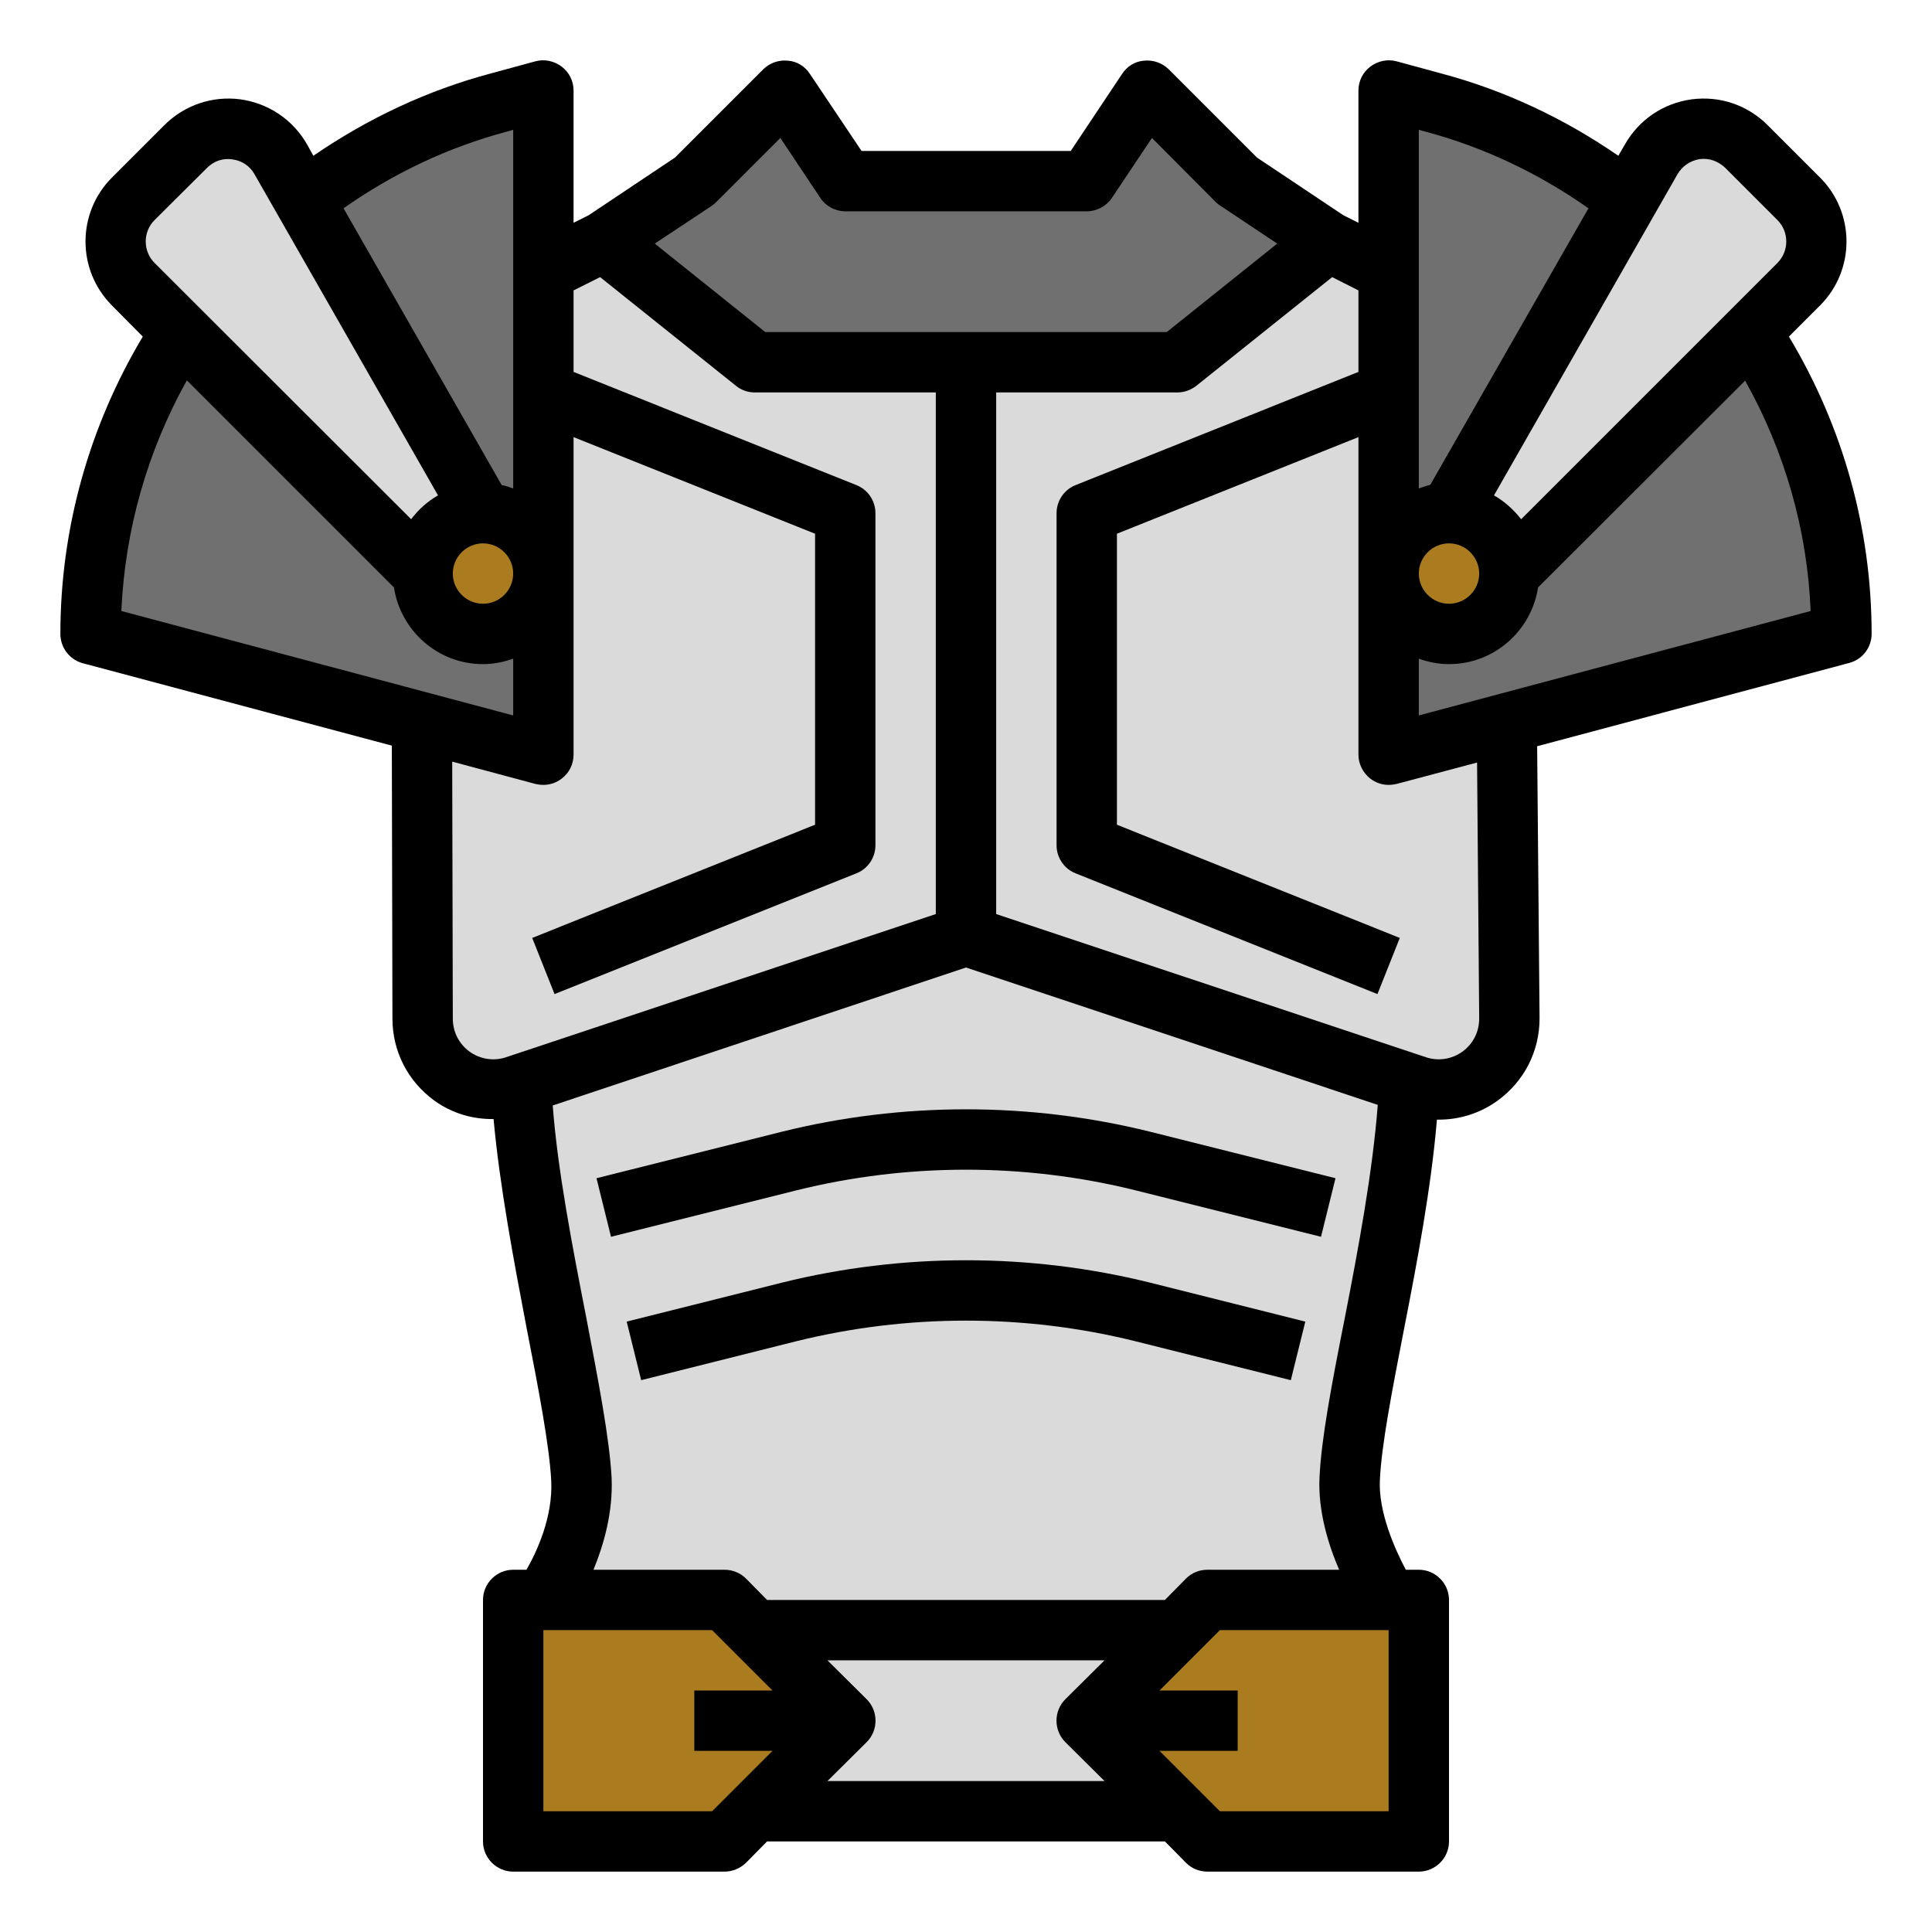 <svg xmlns="http://www.w3.org/2000/svg" viewBox="0 0 64 64" width="64" height="64">
	<style>
		tspan { white-space:pre }
		.shp0 { fill: #707070 } 
		.shp1 { fill: #dadada } 
		.shp2 { fill: #ab7b20 } 
		.shp3 { fill: #000000 } 
	</style>
	<path id="Layer" class="shp0" d="M58 11L58 11L53.94 6.61C52.06 5.15 49.88 4.04 47.47 3.39L46 3L46 25L61 21C61 17.34 59.91 13.89 58 11Z" />
	<path id="Layer" class="shp0" d="M10.06 6.61L6 11C4.09 13.89 3 17.34 3 21L18 25L18 3L16.53 3.39C14.12 4.04 11.94 5.15 10.06 6.61L10.06 6.61Z" />
	<g id="Layer">
		<path id="Layer" class="shp1" d="M50 19L58 11L58 11L59.59 9.41C60.37 8.63 60.37 7.37 59.59 6.59L57.85 4.85C56.92 3.92 55.35 4.13 54.7 5.27L48 17C49.1 17 50 17.89 50 19Z" />
		<path id="Layer" class="shp1" d="M49.91 23.96L46 25L46 19L46 13L46 9L44 8L39 12L32 12L25 12L20 8L18 9L18 13L18 19L18 25L13.98 23.93L14 33.74C14 35.35 15.57 36.48 17.09 35.97L17.26 35.91L32 31L46.91 35.97C48.43 36.48 50 35.35 50 33.74L49.91 23.96Z" />
		<path id="Layer" class="shp1" d="M16 17L9.3 5.27C8.64 4.13 7.08 3.92 6.15 4.85L4.41 6.59C3.63 7.37 3.63 8.63 4.41 9.41L6 11L14 19C14 17.89 14.89 17 16 17Z" />
		<path id="Layer" class="shp1" d="M25 60L39 60L36 57L39 54L25 54L28 57L25 60Z" />
	</g>
	<path id="Layer" class="shp2" d="M41 57L36 57L39 60L40 61L47 61L47 53L46 53L40 53L39 54L36 57L41 57Z" />
	<path id="Layer" class="shp0" d="M32 12L39 12L44 8L41 6L38 3L36 6L28 6L26 3L23 6L20 8L25 12L32 12Z" />
	<path id="Layer" class="shp2" d="M17 61L24 61L25 60L28 57L23 57L28 57L25 54L24 53L18 53L17 53L17 61Z" />
	<path id="Layer" class="shp2" d="M16 21C14.89 21 14 20.11 14 19C14 17.89 14.89 17 16 17C17.11 17 18 17.89 18 19C18 20.11 17.11 21 16 21Z" />
	<path id="Layer" class="shp2" d="M48 21C46.89 21 46 20.11 46 19C46 17.89 46.89 17 48 17C49.11 17 50 17.89 50 19C50 20.11 49.11 21 48 21Z" />
	<path id="Layer" class="shp1" d="M17.26 35.91C17.43 40.12 19.12 46.21 19.26 49C19.36 51.1 18 53 18 53L46 53C46 53 44.62 50.92 44.71 49C44.84 46.19 46.52 40.28 46.7 35.9L32 31L17.26 35.91Z" />
	<path id="Layer" class="shp1" d="M32 31L17.26 35.91C17.32 37.29 17.54 38.87 17.81 40.47L31.98 34.96L46.22 40.07C46.46 38.62 46.65 37.2 46.7 35.9L32 31Z" />
	<path id="Layer" fill-rule="evenodd" class="shp3" d="M59.26 11.15C61.05 14.13 62 17.52 62 21C62 21.45 61.69 21.85 61.26 21.96L50.92 24.72L51 33.73C51 34.83 50.49 35.82 49.61 36.46C49.03 36.88 48.35 37.09 47.66 37.09C47.64 37.09 47.62 37.09 47.6 37.09C47.41 39.35 46.94 41.84 46.5 44.08C46.12 46.04 45.76 47.88 45.71 49.04C45.66 50.07 46.19 51.29 46.57 52L47 52C47.55 52 48 52.45 48 53L48 61C48 61.55 47.55 62 47 62L40 62C39.73 62 39.48 61.9 39.29 61.71L38.59 61L25.41 61L24.71 61.71C24.52 61.89 24.27 62 24 62L17 62C16.45 62 16 61.55 16 61L16 53C16 52.45 16.45 52 17 52L17.44 52C17.78 51.41 18.32 50.25 18.26 49.05C18.2 47.89 17.84 46.01 17.45 44.02C17.02 41.77 16.55 39.27 16.35 37.07C15.66 37.08 14.97 36.88 14.39 36.46C13.51 35.82 13 34.83 13 33.74L12.98 24.7L2.74 21.97C2.3 21.85 2 21.45 2 21C2 17.52 2.95 14.13 4.73 11.15L3.71 10.12C2.54 8.95 2.54 7.05 3.71 5.88L5.44 4.15C6.11 3.48 7.03 3.17 7.96 3.29C8.89 3.42 9.7 3.96 10.17 4.78L10.38 5.16C12.19 3.92 14.16 2.99 16.27 2.43L17.74 2.03C18.04 1.95 18.36 2.02 18.61 2.21C18.86 2.4 19 2.69 19 3L19 7.38L19.5 7.13L22.36 5.22L25.29 2.29C25.51 2.08 25.8 1.98 26.1 2.01C26.4 2.03 26.67 2.2 26.83 2.45L28.54 5L35.47 5L37.17 2.45C37.33 2.2 37.6 2.03 37.9 2.01C38.2 1.98 38.49 2.08 38.71 2.29L41.64 5.22L44.5 7.13L45 7.38L45 3C45 2.69 45.14 2.4 45.39 2.21C45.64 2.02 45.96 1.95 46.26 2.03L47.73 2.43C49.84 2.99 51.81 3.92 53.61 5.16L53.83 4.78C54.3 3.96 55.1 3.42 56.04 3.29C56.98 3.17 57.89 3.48 58.56 4.15L60.29 5.88C61.46 7.05 61.46 8.95 60.29 10.12L59.26 11.15ZM56.31 5.27C55.99 5.32 55.73 5.5 55.57 5.77L49.49 16.41C49.84 16.61 50.14 16.88 50.39 17.2L58.88 8.71C59.27 8.32 59.27 7.68 58.88 7.29L57.15 5.56C56.92 5.34 56.62 5.23 56.31 5.27ZM48.93 25.26L46.26 25.97C46.17 25.99 46.09 26 46 26C45.78 26 45.57 25.93 45.39 25.79C45.15 25.6 45 25.31 45 25L45 14.48L37 17.68L37 27.32L46.37 31.07L45.63 32.93L35.63 28.93C35.25 28.78 35 28.41 35 28L35 17C35 16.59 35.25 16.22 35.63 16.07L45 12.32L45 9.62L44.13 9.18L39.63 12.78C39.45 12.92 39.23 13 39 13L33 13L33 30.28L47.23 35.02C47.64 35.16 48.09 35.09 48.44 34.84C48.8 34.58 49 34.18 49 33.74L48.93 25.26ZM47 4.3L47 16.18C47.13 16.14 47.25 16.09 47.38 16.06L52.62 6.9C50.97 5.74 49.16 4.88 47.22 4.36L47 4.3ZM21.69 8.07L25.35 11L38.65 11L42.31 8.07L40.45 6.83C40.39 6.8 40.34 6.75 40.29 6.71L38.16 4.57L36.83 6.56C36.65 6.83 36.33 7 36 7L28 7C27.67 7 27.35 6.83 27.17 6.55L25.85 4.57L23.71 6.71C23.66 6.75 23.61 6.8 23.56 6.83L21.69 8.07ZM6.19 12.6C4.88 14.95 4.14 17.55 4.02 20.24L17 23.7L17 21.82C16.69 21.93 16.35 22 16 22C14.5 22 13.27 20.89 13.05 19.46L6.19 12.6ZM16.79 4.36C14.84 4.88 13.03 5.74 11.38 6.9L16.62 16.07C16.75 16.09 16.88 16.14 17 16.18L17 4.3L16.79 4.36ZM5.12 7.29C4.73 7.68 4.73 8.32 5.12 8.71L13.62 17.2C13.86 16.88 14.16 16.61 14.51 16.41L8.43 5.77C8.28 5.5 8.01 5.32 7.7 5.28C7.38 5.23 7.08 5.34 6.86 5.56L5.12 7.29ZM15 33.74C15 34.18 15.2 34.58 15.56 34.84C15.91 35.09 16.36 35.16 16.77 35.02L31 30.28L31 13L25 13C24.77 13 24.55 12.92 24.38 12.78L19.88 9.18L19 9.62L19 12.32L28.37 16.07C28.75 16.22 29 16.59 29 17L29 28C29 28.41 28.75 28.78 28.37 28.93L18.37 32.93L17.63 31.07L27 27.32L27 17.68L19 14.48L19 25C19 25.31 18.86 25.6 18.61 25.79C18.43 25.93 18.22 26 18 26C17.91 26 17.83 25.99 17.74 25.97L14.98 25.23L15 33.74ZM15 19C15 19.55 15.45 20 16 20C16.55 20 17 19.55 17 19C17 18.45 16.55 18 16 18C15.45 18 15 18.45 15 19ZM25.59 58L23 58L23 56L25.59 56L23.59 54L18 54L18 60L23.59 60L25.59 58ZM36.59 59L35.29 57.71C34.9 57.32 34.9 56.68 35.29 56.29L36.59 55L27.41 55L28.71 56.29C29.1 56.68 29.1 57.32 28.71 57.71L27.41 59L36.59 59ZM46 54L40.41 54L38.41 56L41 56L41 58L38.41 58L40.41 60L46 60L46 54ZM44.36 52C43.99 51.14 43.66 50.04 43.71 48.95C43.77 47.65 44.12 45.82 44.54 43.7C44.99 41.4 45.47 38.83 45.64 36.6L32 32.05L18.31 36.62C18.47 38.77 18.97 41.34 19.42 43.64C19.83 45.79 20.19 47.65 20.26 48.95C20.31 50.1 20 51.17 19.66 52L24 52C24.26 52 24.52 52.1 24.71 52.29L25.41 53L38.59 53L39.29 52.29C39.48 52.1 39.73 52 40 52L44.36 52ZM59.98 20.24C59.87 17.55 59.12 14.95 57.81 12.61L50.95 19.46C50.73 20.89 49.5 22 48 22C47.65 22 47.31 21.93 47 21.82L47 23.7L59.98 20.24ZM47 19C47 19.55 47.45 20 48 20C48.55 20 49 19.55 49 19C49 18.45 48.55 18 48 18C47.45 18 47 18.45 47 19Z" />
	<path id="Layer" class="shp3" d="M37.61 39.43L43.76 40.97L44.24 39.03L38.1 37.49C34.11 36.5 29.89 36.5 25.9 37.49L19.76 39.03L20.24 40.97L26.39 39.43C30.06 38.52 33.94 38.52 37.61 39.43Z" />
	<path id="Layer" class="shp3" d="M25.9 42.49L20.76 43.78L21.24 45.72L26.38 44.43C30.06 43.52 33.94 43.52 37.61 44.43L42.76 45.72L43.24 43.78L38.1 42.49C34.11 41.5 29.89 41.5 25.9 42.49L25.9 42.49Z" />
</svg>